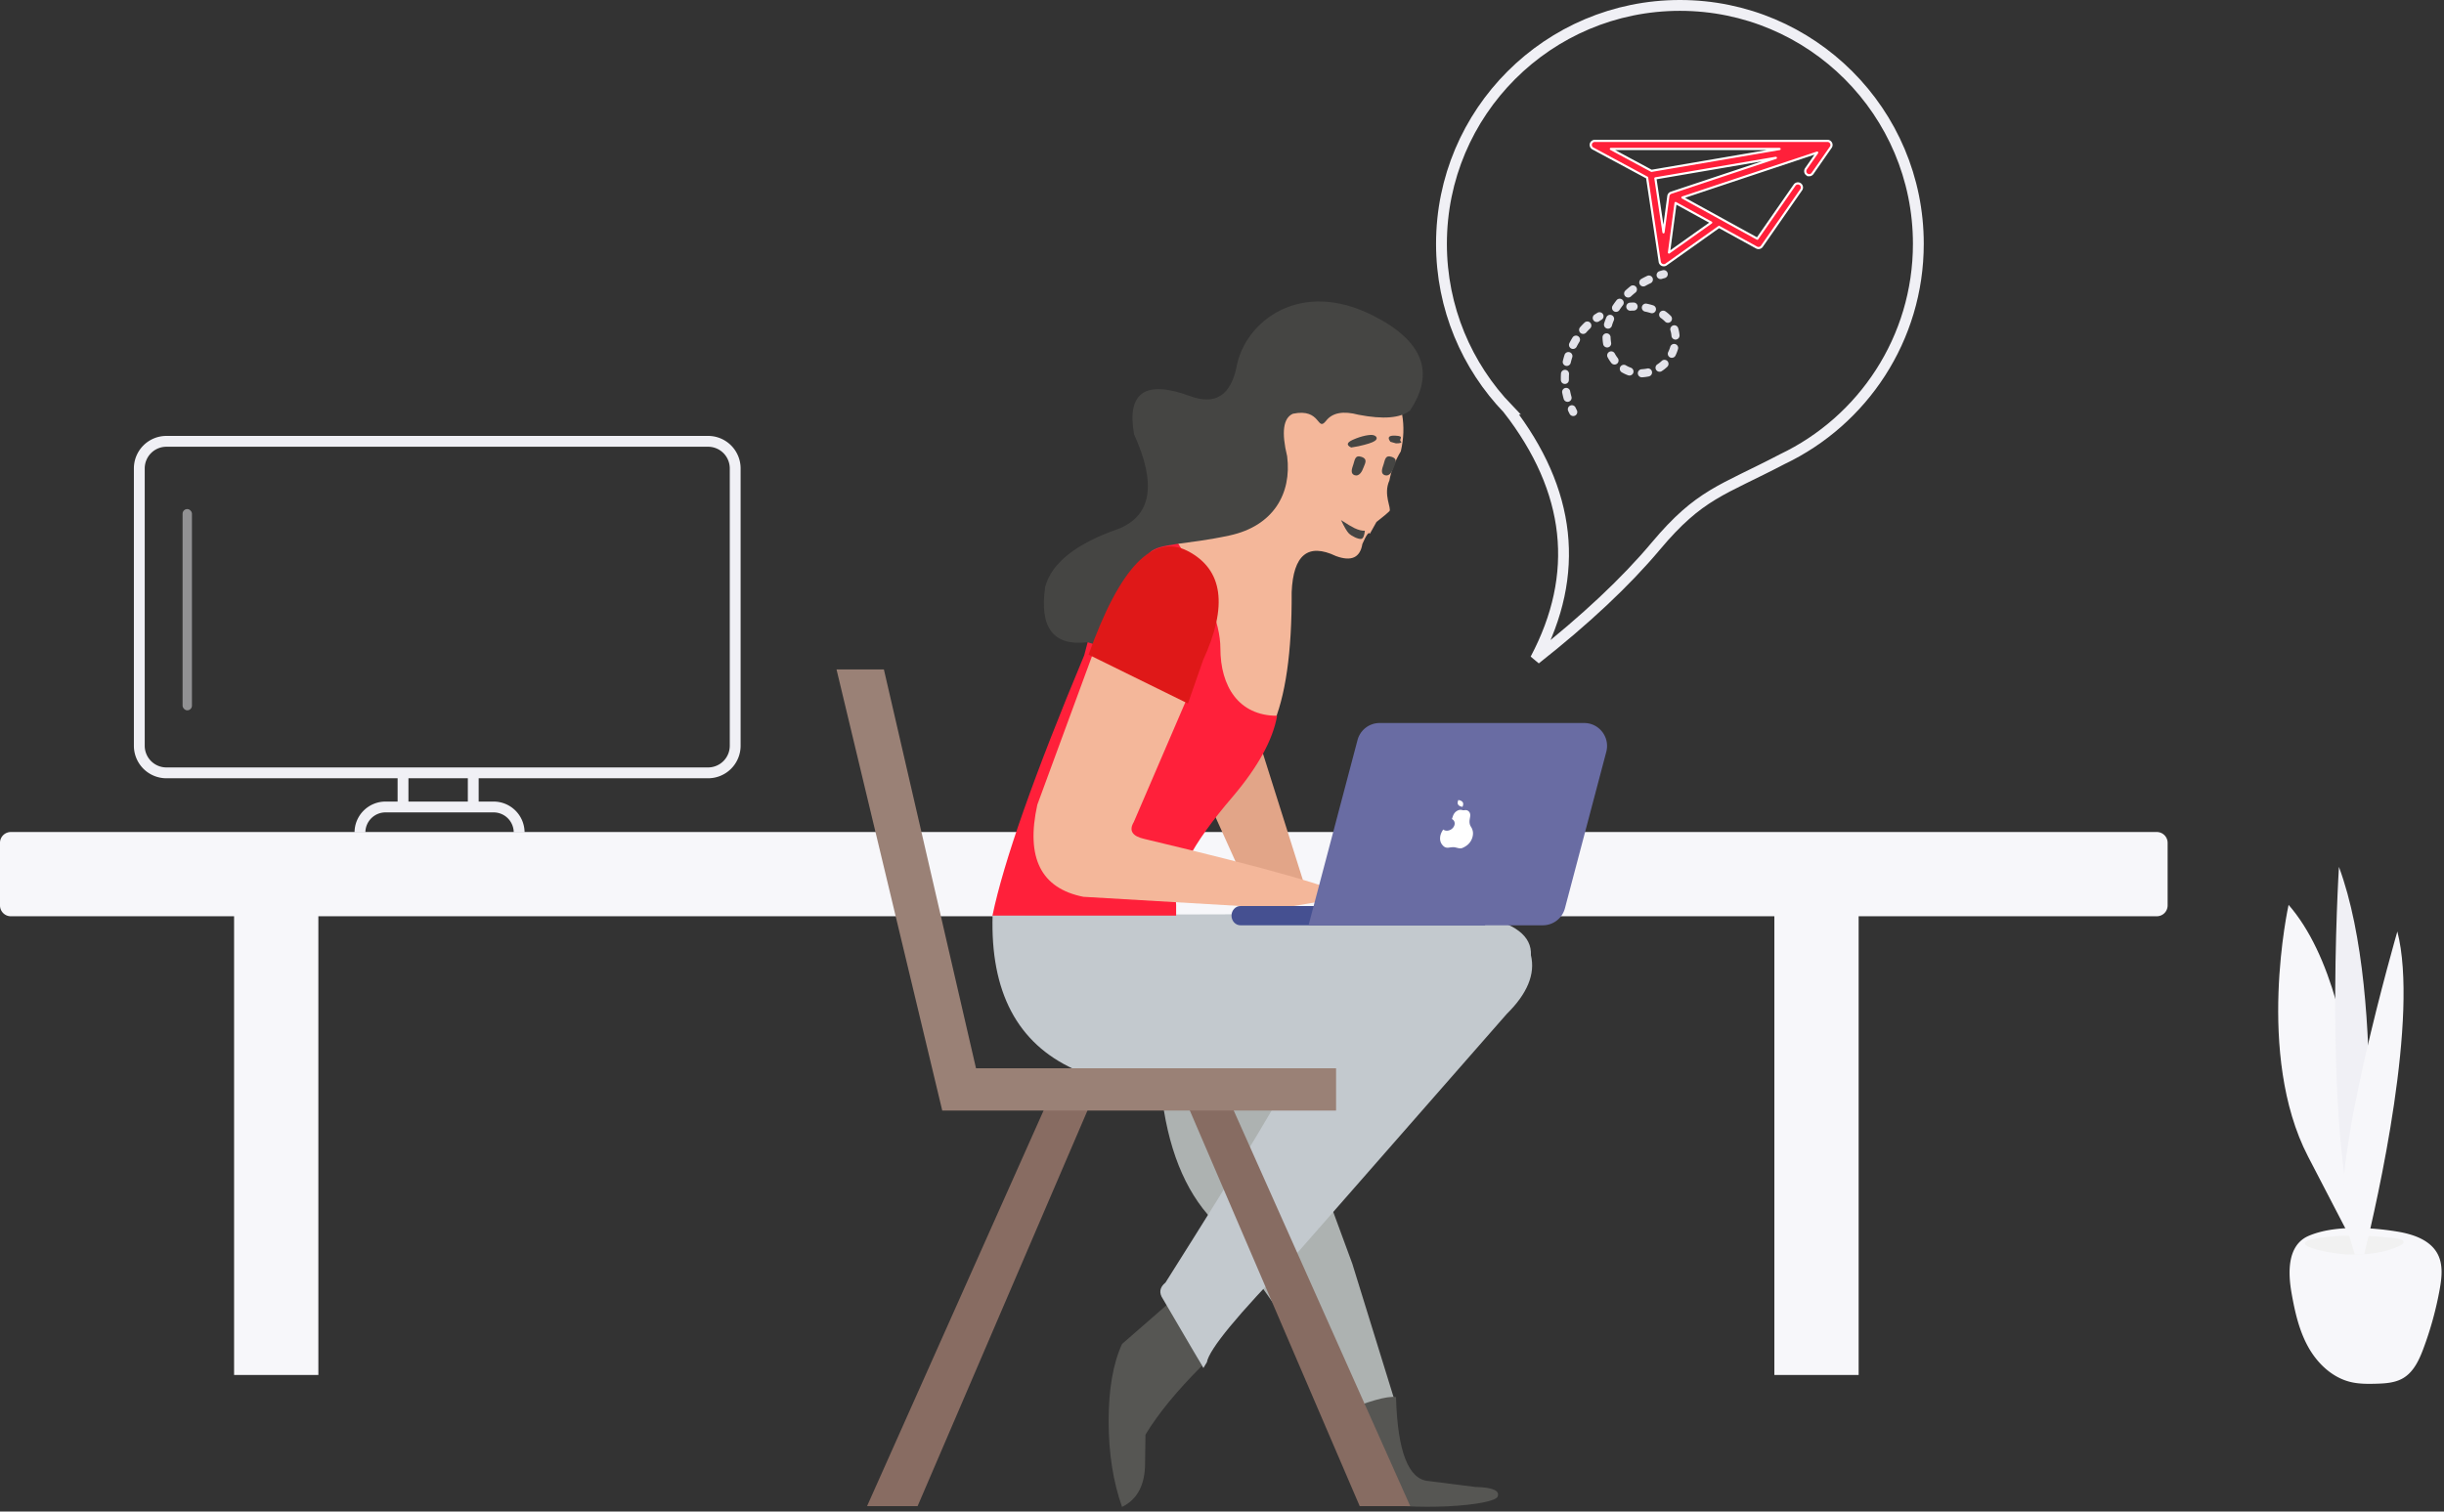 <svg width="451" height="279" xmlns="http://www.w3.org/2000/svg"><rect width="100%" height="100%" fill="#333333" stroke="none"/><g fill="none" fill-rule="evenodd"><path fill="#F7F7FA" d="M43.197 163.937h15.551v89.849H43.197zm284.233 0h15.551v89.849H327.43z"/><path d="M2 153.57h396a2 2 0 012 2v11.551a2 2 0 01-2 2H2a2 2 0 01-2-2v-11.55a2 2 0 012-2z" fill="#F7F7FA"/><g transform="translate(25.054 81)"><rect fill="#F0F0F5" opacity=".5" x="8.639" y="12.959" width="1.728" height="37.149" rx=".864"/><path d="M61.348.459H5.653a5 5 0 00-5 5v51.19a5 5 0 005 5h99.96a5 5 0 005-5V5.458a5 5 0 00-5-5H61.347z" stroke="#F0F0F5" stroke-width="2" stroke-linecap="round"/><path d="M62.277 61.822v6.28M41.37 72.665a4.716 4.716 0 014.715-4.716h19.947a4.716 4.716 0 014.715 4.716M49.318 61.822v6.28" stroke="#F0F0F5" stroke-width="2"/></g><path d="M422.322 167.016s-6.163 27.667 3.596 46.46l9.757 18.793s2.568-46.982-13.353-65.253" fill="#F7F7FA"/><path d="M422.886 238.764c.607 3.412 1.384 6.853 3.073 9.878 1.69 3.026 4.42 5.623 7.79 6.439 1.529.37 3.12.364 4.692.322 1.725-.046 3.527-.155 5.013-1.029 1.939-1.141 2.953-3.342 3.741-5.446a63.558 63.558 0 003.017-10.983c.39-2.16.64-4.503-.369-6.452-1.368-2.64-4.572-3.703-7.508-4.18-4.88-.797-11.6-1.203-16.276.782-4.082 1.734-3.836 6.944-3.173 10.669" fill="#F7F7FA"/><path d="M432.802 231.523c3.693.213 7.695-.347 10.02-1.59.465-.247.878-.566.658-.87-.26-.36-1.242-.507-2.1-.594-4.44-.455-9.355-.659-13.7.071-6.367 1.07 1.744 2.787 5.122 2.983" fill="#F1F1F1"/><path d="M431.612 160s-3.248 52.378 4.33 71.567c0 0 4.872-46.674-4.33-71.567" fill="#F0F0F5"/><path d="M434.55 231.567h1.724c2.538-10.37 10.132-43.96 6.119-59.64 0 0-12.745 44.087-9.56 53.941l1.717 5.7" fill="#F7F7FA"/><g><path d="M214.5 203.12c1.391 10.243 4.836 17.951 10.336 23.125 10.36 14.525 15.956 22.568 16.789 24.13l5.451 11.38 10.217-3.462c-2.446-7.917-5.029-16.268-7.75-25.054l-7.13-19.357-9-18.625-18.913 7.863z" fill="#ADB2B1"/><path d="M215.555 240.652l-8.5 7.413c-1.65 3.595-2.474 8.341-2.474 14.24 0 5.898.825 11.177 2.474 15.837 2.833-1.384 4.25-4.083 4.25-8.097l.071-5.245c2.337-3.862 5.798-8.085 10.38-12.668l-5.412-10.38m35.216 35.27c-1.611-.793-3.13-6.168-4.553-16.125 5.428-2.27 8.963-3.28 10.604-3.03.286 10.083 2.302 15.25 6.049 15.5l8.576 1.086c3.195.073 4.57.667 4.125 1.783-.669 1.674-15.584 2.84-24.8.786z" fill="#565653"/><path d="M222.067 252.505l-7.489-12.783c-.75-1.112-.583-2.112.5-3 14.721-23.304 22.332-35.958 22.832-37.962l-39.745-1.428c-10.439-4.78-15.437-14.265-14.995-28.457l60.831-.158c26.026-2.007 38.861.522 38.506 7.587.833 3.478-.654 7.094-4.462 10.847l-39.462 45.038c-10.156 10.417-15.448 16.833-15.875 19.25" fill="#C3C9CE"/><path fill="#876C62" d="M217 199h8l35.24 79h-9.327z"/><path fill="#886C62" d="M203.24 199l-33.914 79H160l35.24-79z"/><path fill="#9A8176" d="M246.552 197.177h-66.446l-16.999-73.618h-8.74l19.51 81.423h72.675z"/><path d="M234.764 134.16c2.452-5.49 3.65-13.782 3.591-24.875.298-6.884 3.02-9.1 8.169-6.652 2.837 1.047 4.464.304 4.88-2.229.73-1.677 1.192-2.305 1.384-1.885l1.212-2.17c1.29-1.012 2.088-1.676 2.393-1.993.458-.475-1.195-3.06 0-5.678.331-1.803 1.034-3.596 2.108-5.38.543-2.35.622-4.618.236-6.804s-6.212-4.163-17.478-5.93l-8.5 7.438-6.313 11.122-11.73 14.566 8.937 22.25 9.106 9.375 2.005-1.155z" fill="#F4B79A"/><path d="M251.265 84.334c1.241.428.557 1.33.319 2.021-.238.692-.786 1.64-1.616 1.355-.829-.286-.51-1.18-.23-1.99.28-.811.285-1.813 1.527-1.386zm5.575 0c1.241.428.557 1.33.32 2.021-.239.692-.787 1.64-1.616 1.355-.83-.286-.51-1.18-.23-1.99.278-.811.284-1.813 1.526-1.386zm-3.392-4.011c-.563-.156-2.124.092-3.81.853-1.124.507-1.224.98-.298 1.422l1.327-.234c1.557-.34 2.56-.661 3.01-.963.674-.452.334-.921-.23-1.078zm5.03 1.117c-.43-.394.861-.941-.986-1.03-1.232-.058-1.536.32-.912 1.133l1.024.292c.87 0 1.161-.13.874-.394zm-6.613 16.52c-.542.032-1.196-.136-1.964-.503-.467-.223-1.28-.709-2.437-1.457.618 1.297 1.1 2.115 1.445 2.455.518.51 1.761 1.102 2.283 1.016.347-.058.572-.561.673-1.512z" fill="#454543"/><path fill="#E2A588" d="M223.82 149.741l4.787 10.625 12.056 2.807-7.714-24.432z"/><path d="M217.036 168.998h-33.894c2.067-9.969 7.711-25.985 16.932-48.05 4.622-18.497 10.393-25.384 17.313-20.659 5.21 8.233 7.814 14.689 7.814 19.369 0 7.02 3.378 12.455 10.47 12.455-.789 4.448-3.517 9.422-8.183 14.922-7.548 8.779-11.032 15.449-10.452 20.01" fill="#FF203A"/><path d="M236.245 167.658l-36.322-2.13c-7.833-1.552-10.666-7.218-8.5-17l10.125-27.521 17.25 8.462-9.576 22.26c-.946 1.58-.292 2.62 1.962 3.12 23.018 5.477 35.515 9.037 37.49 10.678" fill="#F4B79A"/><path d="M200.708 118.544c-6.31.756-8.925-2.643-7.843-10.198 1.186-4.434 5.69-8.01 13.51-10.725 6.113-2.437 7.08-8.253 2.9-17.45-1.377-7.769 2.096-10.112 10.418-7.029 4.63 1.669 7.473-.2 8.527-5.606 1.582-8.108 11.587-16.225 25.275-9.23 9.125 4.663 11.355 10.489 6.69 17.478-1.766 1.397-4.933 1.653-9.5.769-2.813-.747-4.8-.382-5.96 1.094-1.74 2.216-.867-2.39-6.15-1.277-1.783.797-2.132 3.418-1.05 7.862.86 6.899-2.55 12.85-10.615 14.6-8.065 1.75-12.853 1.375-14.709 3.125-1.237 1.167-4.174 6.98-8.812 17.438l-2.681-.851z" fill="#454543"/><path d="M200.88 120.833c5.75-16.128 11.862-22.496 18.337-19.105 6.474 3.392 7.406 10.097 2.793 20.116l-2.793 8.01-18.337-9.021z" fill="#DF1818"/><path d="M228.91 170.787h45.14v-3.556h-45.14c-.915 0-1.655.797-1.655 1.779 0 .981.74 1.777 1.654 1.777" fill="#455091"/><path d="M241.47 170.787h43.238a4.222 4.222 0 004.076-3.149l7.63-28.867c.711-2.686-1.306-5.32-4.075-5.32h-37.755a4.219 4.219 0 00-4.075 3.148l-9.038 34.188" fill="#696CA3"/><path d="M268.402 152.261c-.159.621-.818 1.097-1.47 1.063a1.033 1.033 0 01-.602-.218 3.388 3.388 0 00-.4.716c-.047.112-.078.231-.11.325-.2.841-.017 1.513.57 2.042.27.244.602.32 1.013.255.205-.033.41-.052.614-.071.294-.027.556.04.82.105.194.053.395.09.602.11a.945.945 0 00.405-.07c.926-.382 1.547-1.001 1.833-1.869.254-.769.156-1.453-.24-2.06-.24-.368-.297-.79-.243-1.246.03-.262.1-.528.115-.789.02-.333-.074-.63-.334-.84a.848.848 0 00-.723-.17.953.953 0 01-.46-.033c-.324-.093-.656-.008-.968.188-.353.22-.56.536-.693.883-.075.197-.13.398-.204.596.393.189.597.61.475 1.083zm1.546-3.519c.086-.268.1-.523-.08-.734-.158-.187-.404-.277-.678-.334-.058-.012-.087.012-.104.056-.19.49-.142.904.46 1.115.078.027.163.045.244.067.063.016.105.005.122-.059.008-.037.024-.074.036-.111z" fill="#FFF" fill-rule="nonzero"/><path d="M278.304 75.518C270.685 67.608 266 56.851 266 45c0-24.3 19.7-44 44-44s44 19.7 44 44c0 17.535-10.257 32.674-25.098 39.745-11.133 5.833-15.223 6.366-23.357 16.06-5.535 6.597-12.936 13.548-22.203 20.855 8.312-15.686 6.633-31.067-5.038-46.142z" stroke="#F0F0F5" stroke-width="2"/><g fill-rule="nonzero"><path d="M337.228 26H294.32a.776.776 0 00-.598.265.747.747 0 00.215 1.137l10.008 5.389c.001 0 .002.001.002.003l2.33 15.533a.754.754 0 001.17.498l9.773-6.945h.004l6.926 3.81c.33.18.757.08.972-.228l7.282-10.47a.746.746 0 00-1.224-.85l-6.897 9.915a.004.004 0 01-.005 0l-13.813-7.596c-.003-.002-.002-.006 0-.007l24.864-8.288c.003 0 .006.003.004.006l-2.061 2.963c-.235.337-.18.812.15 1.055a.746.746 0 001.054-.175l3.37-4.844a.76.76 0 00.056-.097c.242-.491-.131-1.074-.674-1.074zm-21.462 15.078a.004.004 0 010 .006l-7.78 5.527a.004.004 0 01-.005-.003l1.218-9.136c0-.003.003-.004.006-.003l6.561 3.609zm11.938-11.942l-19.335 6.445a.754.754 0 00-.503.609l-.892 6.686c0 .004-.006.004-.007 0l-1.492-9.948c0-.002 0-.004.003-.004l22.224-3.795c.004 0 .006.006.002.007zm.69-1.638l-23.637 4.036h-.002l-7.495-4.036c-.003-.002-.001-.007.002-.007h31.132c.004 0 .005.007 0 .007z" stroke="#FFF" stroke-width=".4" fill="#FF203A"/><path d="M301.406 55.837c-.21.003-.423.012-.633.026a.746.746 0 00.096 1.488c.186-.012.374-.02.559-.023a.746.746 0 10-.022-1.49zm3.664.526c-.387-.126-.793-.23-1.207-.312a.745.745 0 10-.287 1.464c.355.07.703.16 1.033.266a.753.753 0 00.94-.479.746.746 0 00-.48-.94zm-7.763 6.9a7.176 7.176 0 01-.1-1.042.746.746 0 00-1.49.034c.01.425.05.848.12 1.26.069.4.46.677.861.609a.745.745 0 00.609-.861zm3.637 4.604a5.084 5.084 0 01-.91-.43.746.746 0 00-.767 1.28c.374.224.77.41 1.179.556a.753.753 0 00.968-.507.753.753 0 00-.47-.899zm.968-14.911a.746.746 0 00-1.047-.12 15.31 15.31 0 00-.922.793.746.746 0 00-.038 1.053.753.753 0 001.054.038c.267-.249.547-.49.832-.716a.746.746 0 00.121-1.048zm-3.388 13.132a6.013 6.013 0 01-.556-.864.746.746 0 00-1.318.697c.202.381.436.744.695 1.08a.753.753 0 001.108.079c.27-.26.3-.695.071-.992zm-1.118-7.919a.746.746 0 00-.978.393 9.357 9.357 0 00-.421 1.188.746.746 0 001.439.39 7.68 7.68 0 01.353-.993.745.745 0 00-.393-.978zm1.941-2.877a.745.745 0 00-1.046.13c-.25.319-.488.652-.71.989a.745.745 0 00.214 1.032.751.751 0 001.032-.213c.2-.303.415-.604.64-.892a.746.746 0 00-.13-1.046zm8.981 3.026a6.807 6.807 0 00-.988-.842.745.745 0 10-.857 1.22c.285.2.544.422.771.657a.753.753 0 001.054.02.746.746 0 00.02-1.055zm-3.483 10.272a.745.745 0 00-.885-.572c-.31.066-.636.11-.968.13l-.058.004a.746.746 0 00.074 1.49l.076-.005a8.103 8.103 0 001.189-.161.746.746 0 00.572-.885zm5.085-6.711a5.93 5.93 0 00-.246-1.299.746.746 0 10-1.424.444c.095.303.156.63.183.97a.753.753 0 00.801.686.753.753 0 00.685-.801zm-.785 1.631a.746.746 0 00-.927.504 6.082 6.082 0 01-.374.959.745.745 0 00.34.998c.365.18.819.024.998-.34.188-.383.345-.785.466-1.195a.745.745 0 00-.503-.926zm-4.197-12.229a.745.745 0 00-.991-.358c-.366.172-.73.36-1.078.557a.752.752 0 00-.363.8.75.75 0 001.097.498c.316-.18.645-.35.977-.505a.746.746 0 00.358-.992zm2.746 15.366a.746.746 0 00-1.054-.028 5.481 5.481 0 01-.8.629.746.746 0 00-.221 1.03c.22.342.69.443 1.03.223a6.978 6.978 0 001.018-.8.746.746 0 00.027-1.054zm.041-16.237a.746.746 0 00-.913-.528c-.201.054-.402.111-.598.171a.753.753 0 00-.507.89c.1.41.537.66.941.536.18-.054.364-.107.549-.156a.746.746 0 00.528-.913zm-16.758 25.298a14.09 14.09 0 01-.25-.508.746.746 0 00-1.351.63c.088.188.18.377.276.562a.753.753 0 001.004.32.745.745 0 00.321-1.004zm-.989-2.488a12.61 12.61 0 01-.246-1.024.745.745 0 10-1.463.286c.075.382.167.768.274 1.146.111.391.53.625.921.514a.745.745 0 00.514-.921zm-1.146-4.959a.747.747 0 00-.791.697 13.61 13.61 0 00-.028.88c0 .269-.01.53.167.75a.749.749 0 00.597.279.75.75 0 00.582-.3c.165-.22.145-.467.145-.728 0-.261.008-.525.025-.786a.746.746 0 00-.697-.792zm.81-3.246a.745.745 0 00-.938.48c-.12.373-.227.754-.316 1.134-.094.4.154.802.555.896a.753.753 0 00.896-.555c.08-.34.176-.682.284-1.017a.746.746 0 00-.48-.938zm3.802-5.445a.746.746 0 00-1.054-.025 13.006 13.006 0 00-.819.855.747.747 0 00.07 1.052.753.753 0 001.053-.07 11.526 11.526 0 01.725-.758.746.746 0 00.025-1.054zm-2.241 2.484a.746.746 0 00-1.026.244c-.204.332-.398.677-.575 1.026a.745.745 0 00.325 1.003.752.752 0 001.003-.326c.16-.313.334-.623.517-.922a.745.745 0 00-.244-1.025zm4.59-4.062a.746.746 0 00-1.022-.258c-.18.107-.36.22-.535.336a.746.746 0 00-.209 1.034.753.753 0 001.034.209c.155-.103.315-.204.474-.299a.746.746 0 00.258-1.022z" fill="#E3E3EA"/></g></g></g></svg>